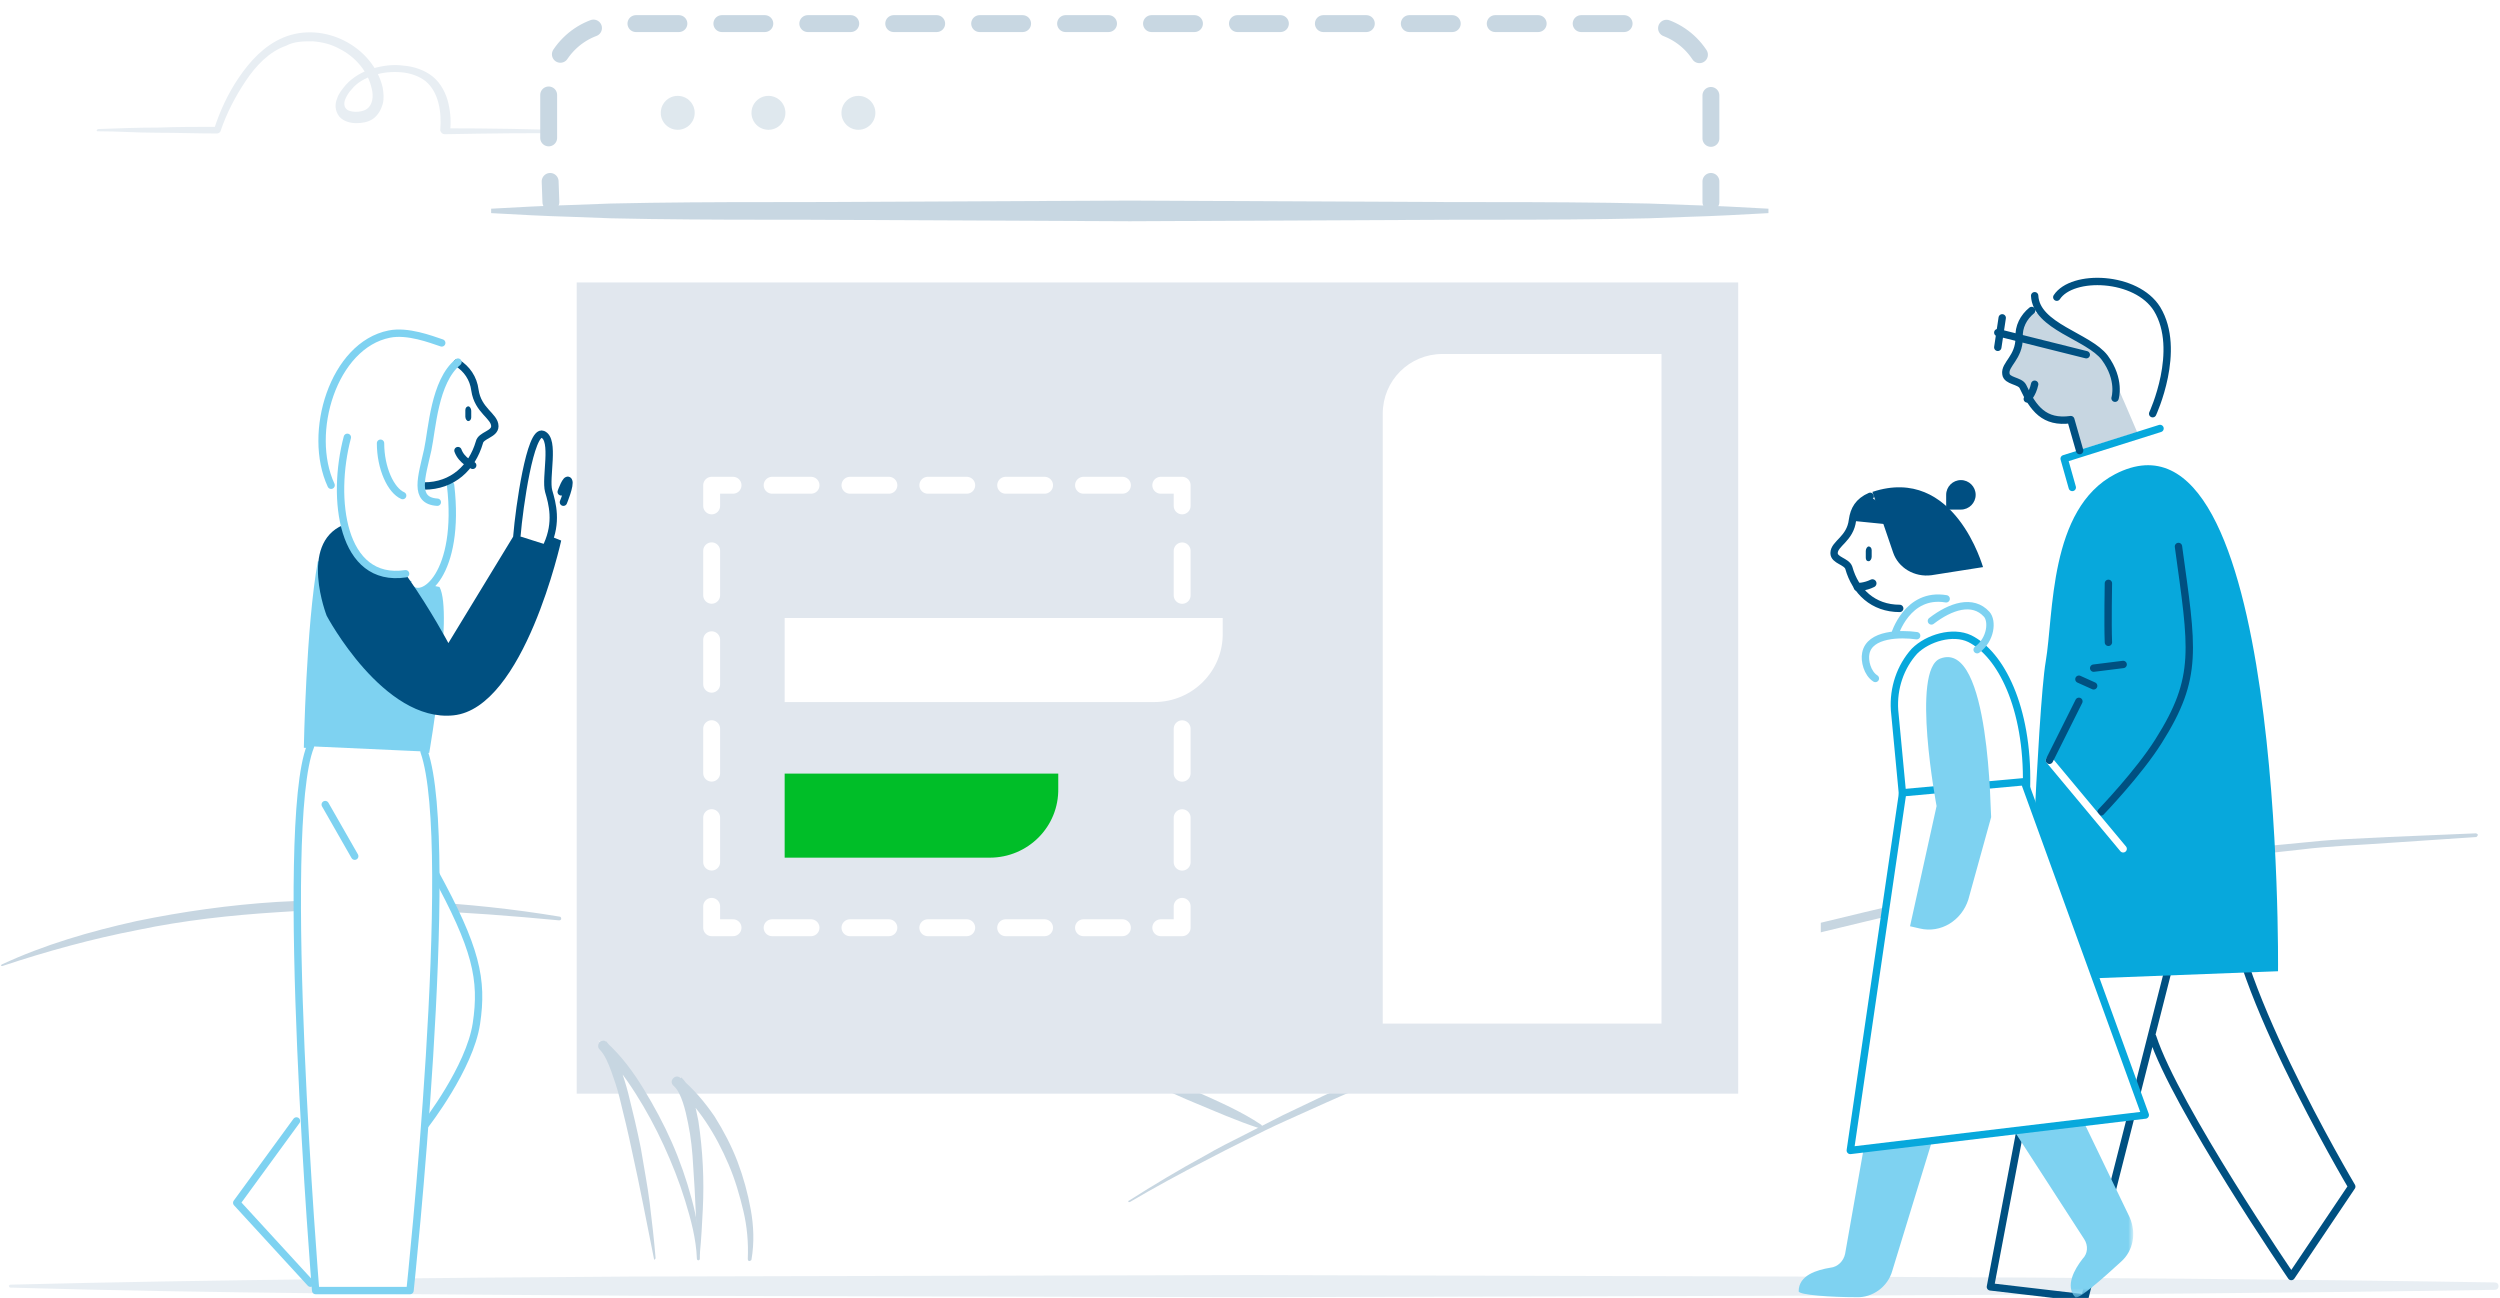 <svg id="Layer_1" xmlns="http://www.w3.org/2000/svg" viewBox="0 0 339 176" enable-background="new 0 0 339 176"><style>.st0{fill:#e8eef3}.st1{fill:#fff}.st2{fill:#c7d6e1}.st3{fill:none;stroke:#7ed2f1;stroke-width:.999;stroke-linecap:round;stroke-linejoin:round}.st4{fill:#7ed2f1}.st5{fill:none;stroke:#005081;stroke-width:.999;stroke-linecap:round;stroke-linejoin:round}.st6{fill:#005081}.st7{fill:none;stroke:#07a8dc;stroke-width:.999;stroke-linecap:round;stroke-linejoin:round}.st8{fill:#07a8dc}.st9{filter:url(#Adobe_OpacityMaskFilter)}.st10{mask:url(#b_2_);fill:#7ed2f1}.st11{fill:#004f82}.st12,.st13{fill:none;stroke:#fff;stroke-width:.999;stroke-linecap:round;stroke-linejoin:round}.st13{stroke:#005081;stroke-width:1.104}.st14{fill:#e9eff4}.st15,.st16{fill:none;stroke:#c8d7e2;stroke-width:2.29;stroke-linecap:round;stroke-linejoin:round}.st16{stroke-dasharray:5.826,5.826}.st17{fill:#c8d7e2}.st18{fill:#e1e7ee}.st19,.st20,.st21{fill:none;stroke:#fff;stroke-width:2.29;stroke-linecap:round;stroke-linejoin:round}.st20,.st21{stroke-dasharray:5.278,5.278}.st21{stroke-dasharray:6.03,6.03}.st22{fill:#00be28}.st23{opacity:.26;fill:#86a6bd}</style><title>Page 1</title><path class="st0" d="M13.3 17.5c2.7-.1 5.4-.2 8.1-.2 2.7-.1 5.4-.1 8.1-.1l-.5.4c.8-2.5 1.9-4.9 3.4-7.1 1.5-2.2 3.4-4.3 6-5.4 5.5-2.3 12.2 1.2 13.5 6.8.1.7.2 1.4 0 2.2-.2.7-.6 1.5-1.3 2-.7.5-1.6.6-2.3.6-.7 0-1.7-.2-2.3-.9-.6-.8-.6-1.7-.3-2.4.2-.7.7-1.3 1.2-1.9 1-1.1 2.3-1.8 3.6-2.2 1.4-.4 2.8-.6 4.2-.4 1.4.1 2.9.6 4 1.5s1.8 2.3 2.1 3.6c.3 1.3.4 2.7.2 4l-.5-.6c5.8 0 11.7.1 17.5.3.1 0 .2.1.2.2s-.1.2-.2.2c-6-.1-11.8 0-17.7.1-.3 0-.5-.2-.6-.5v-.1c.2-2.4-.2-5.1-2-6.6-.9-.7-2.1-1.1-3.3-1.2-1.2-.1-2.5 0-3.7.4-1.2.4-2.3 1-3 1.9-.4.4-.7.9-.9 1.4-.2.5-.1 1 .1 1.2.4.6 2.1.6 2.8.1.8-.5 1-1.7.7-2.8-.5-2.3-2.2-4.3-4.4-5.4-1.1-.6-2.3-.9-3.6-1-1.2 0-2.5 0-3.6.6-2.3.8-4.1 2.7-5.5 4.8-1.4 2.1-2.6 4.4-3.4 6.8-.1.2-.3.3-.5.3-2.7 0-5.4-.1-8.1-.1-2.7 0-5.4-.2-8.1-.2-.1 0-.1-.1-.1-.1.1-.1.1-.2.2-.2"/><path class="st1" d="M153 163s71-46.3 181.8-50M153 145c10.6 4 17 7 17 7"/><path class="st2" d="M153.1 162.8c3.3-2.1 6.8-4.2 10.3-6.1 1.7-1 3.5-1.9 5.3-2.8 1.8-.9 3.5-1.8 5.3-2.7 3.6-1.7 7.2-3.5 10.8-5 3.6-1.6 7.3-3.2 11-4.7l5.6-2.2c1.8-.7 3.7-1.4 5.6-2 3.8-1.3 7.5-2.8 11.3-3.9l11.4-3.6 11.5-3.2 2.9-.8 2.9-.7 5.8-1.4c3.9-.9 7.7-1.9 11.7-2.6l11.7-2.3c3.9-.7 7.9-1.2 11.8-1.8 7.9-1.3 15.8-1.9 23.8-2.7 2-.2 4-.4 6-.5l6-.3 11.9-.5c.1 0 .3.1.3.2s-.1.2-.2.3l-11.9.8c-4 .3-7.9.4-11.9.9-7.9.9-15.8 1.6-23.7 3-3.9.6-7.9 1.1-11.8 1.8l-11.7 2.3c-3.9.7-7.8 1.7-11.6 2.6l-5.8 1.4-2.9.7-2.9.8L230 131c-3.8 1.1-7.6 2.4-11.4 3.6-3.8 1.1-7.5 2.6-11.3 3.9-1.9.7-3.8 1.3-5.6 2l-5.5 2.2c-1.8.7-3.7 1.4-5.5 2.2l-5.5 2.3c-3.7 1.5-7.3 3.2-10.9 4.8-1.8.8-3.6 1.7-5.4 2.6-1.8.9-3.6 1.8-5.3 2.7-3.5 1.8-7 3.7-10.4 5.7h-.2c0-.1 0-.2.1-.2"/><path class="st2" d="M153.2 145c1.6.3 3.1.8 4.7 1.3l4.5 1.8c2.9 1.3 5.9 2.6 8.6 4.4.1.1.2.2.1.4-.1.1-.2.1-.3.1-3.1-1-6-2.3-8.9-3.5-1.5-.6-2.9-1.3-4.4-1.9-1.5-.7-2.9-1.4-4.3-2.3-.1 0-.1-.1 0-.2-.1-.1-.1-.1 0-.1"/><path class="st1" d="M.2 131c23-8.9 49.7-9.4 74.9-6.1"/><path class="st2" d="M.2 130.8c5.8-2.7 12-4.5 18.3-5.9 6.3-1.3 12.7-2.2 19.1-2.6 12.8-.7 25.7-.1 38.3 2 .1 0 .2.1.2.3 0 .1-.1.2-.3.2-12.7-1.2-25.5-2-38.2-1.1-6.3.4-12.7 1.1-18.9 2.4-6.2 1.2-12.4 2.9-18.4 4.9-.1 0-.1 0-.2-.1.1 0 .1-.1.1-.1"/><path class="st1" d="M77.3 147l-.2-125.9M246.9 27.1V145H101.1"/><path class="st0" d="M1.4 174.2c28.1-.7 56.2-.9 84.2-1.1l84.2-.2c56.2.2 112.3.1 168.5 1 .3 0 .5.2.5.5s-.2.5-.5.5c-56.2.9-112.3.8-168.5 1l-84.2-.2c-28.1-.2-56.2-.3-84.2-1.1-.1 0-.2-.1-.2-.3 0 .1.1-.1.2-.1"/><path class="st2" d="M281.8 61.1l-1.2-4.2c-3.6.5-5.1-1.4-6.4-4.5-.4-.9-2.1-.7-2.3-1.7-.2-1.3 1.9-2.2 1.8-4.9 0-1.5.3-3.4 1.7-3.7 0 0 6.8 2.8 10.2 6.3 1.5 4.1 2.4 6 2.4 6l1.8 4.2-8 2.5z"/><path class="st1" d="M58.9 118.2c5.7 10.4 6.6 14.6 5.7 20.6-.9 6-6.9 13.7-6.9 13.7"/><path class="st3" d="M58.9 118.2c5.7 10.4 6.6 14.6 5.7 20.6-.9 6-6.9 13.7-6.9 13.7"/><path class="st4" d="M43.1 76.1c-1.6 8.8-1.9 25.3-1.9 25.3l17 .7s3.3-19 1.4-22.5"/><path class="st1" d="M61.1 65.8c1.4 12-3.9 16.1-5.6 13.8"/><path class="st3" d="M61.1 65.8c1.4 12-3.9 16.1-5.6 13.8"/><path class="st1" d="M62 49.2c1.3.8 2.2 2.1 2.4 3.7.4 2.8 2.7 3.5 2.7 4.9 0 1.1-1.9 1.2-2.1 2.2-1 3.4-3.6 5.9-7.5 5.9"/><path class="st5" d="M62 49.2c1.3.8 2.2 2.1 2.4 3.7.4 2.8 2.7 3.5 2.7 4.9 0 1.1-1.9 1.2-2.1 2.2-1 3.4-3.6 5.9-7.5 5.9m4.6-4.8c.5 1.4 2 2 2 2"/><path class="st6" d="M63.5 57.1c-.2 0-.4-.3-.4-.6v-.9c0-.3.2-.5.4-.5s.4.3.4.6v.9c0 .3-.2.5-.4.5m-17 14.1c4.7-2 14.3 16 14.3 16l9.8-16.1 5.5 2.2S71.1 96 61.5 97C52 98 44.3 83.5 44.3 83.5s-3.8-9.7 2.2-12.3"/><path class="st1" d="M42.1 101.2c-4.4 11 .7 73.8.7 73.8h12.8s6.4-60.3 1.9-73.1"/><path class="st3" d="M42.1 101.2c-4.4 11 .7 73.8.7 73.8h12.8s6.4-60.3 1.9-73.1m4.6-52.8c-3.2 2.6-3.5 9.1-4.1 11.9-.8 3.6-2 6.9 1.3 7.1"/><path class="st1" d="M44.9 65.8c-3.3-7.1.3-19 7.9-20.5 2.5-.5 5.6.7 7.1 1.2"/><path class="st3" d="M44.9 65.8c-3.3-7.1.3-19 7.9-20.5 2.5-.5 5.6.7 7.1 1.2M40.2 152l-8.1 11.1 10 10.9"/><path class="st1" d="M70.1 72.6c.3-3.7 1.8-14.4 3.5-13.7 1.7.7.3 5.9.8 7.7.5 1.7 1.2 4.2-.2 7.3"/><path class="st5" d="M70.1 72.6c.3-3.7 1.8-14.4 3.5-13.7 1.7.7.3 5.9.8 7.7.5 1.7 1.2 4.2-.2 7.3m1.9-7.2s.7-2 1-1.5c.3.5-.7 2.9-.7 2.9"/><path class="st1" d="M51.6 60.1c0 3.4 1.4 6.4 3 7.1"/><path class="st3" d="M51.6 60.1c0 3.4 1.4 6.4 3 7.1m-10.5 41.9l4 7"/><path class="st1" d="M47.1 59.3c-2.2 8.3-.8 19.8 7.9 18.5"/><path class="st3" d="M47.1 59.3c-2.2 8.3-.8 19.8 7.9 18.5"/><path class="st1" d="M256.9 96.3l1.1 11.6s6.4 16.4 1.1 10.2c7.1 8.3 15.6-2 15.7-11.6.2-10.6-3.5-17.8-7.7-19.9-2.3-1.1-5.7-.1-7.5 1.7-1.9 2.1-2.9 5-2.7 8"/><path class="st7" d="M256.9 96.3l1.1 11.6s6.4 16.4 1.1 10.2c7.1 8.3 15.6-2 15.7-11.6.2-10.6-3.5-17.8-7.7-19.9-2.3-1.1-5.7-.1-7.5 1.7-1.9 2.1-2.9 5-2.7 8z"/><path class="st3" d="M263.9 81.2c-5.3-.9-7 4.9-7 4.9m3 .1c-2.1-.3-6.4-.3-6.9 2.4-.2 1 .2 2.7 1.3 3.4m7.6-7.8c2.6-2 5.6-3 7.5-.9.8.9.6 3.4-1.3 4.8"/><path class="st5" d="M302.6 120.1c-1.6 10.6 16.3 40.8 16.3 40.8l-8.2 12.2s-15.7-23-18.8-32.5m-14.3-6.7l-7.7 40.6 12.8 1.5 12.2-48"/><path class="st8" d="M286.8 64.3c-9 4.7-8.3 19-9.4 25.4-1.1 6.4-2.5 43.3-2.5 43.3l34-1.3s.9-79.3-22.1-67.4"/><path class="st4" d="M256.2 136l-6 34c-.2 1-1 1.8-2 1.9-1.8.3-4.3 1-4.3 3.2 0 .5 4.4.8 7.8.8 2.2.1 4.3-1.4 4.9-3.6l10.2-33.3"/><g transform="translate(264 133)"><defs><filter id="Adobe_OpacityMaskFilter" filterUnits="userSpaceOnUse" x=".1" y="1.2" width="25.3" height="41.8"><feColorMatrix values="1 0 0 0 0 0 1 0 0 0 0 0 1 0 0 0 0 0 1 0"/></filter></defs><mask maskUnits="userSpaceOnUse" x=".1" y="1.2" width="25.3" height="41.8" id="b_2_"><g class="st9"><path id="a_2_" class="st1" d="M.1 1.2h25.3V43H.1V1.2z"/></g></mask><path class="st10" d="M.1 6.4L18.6 35c.6.9.5 2-.2 2.7-1.1 1.4-2.4 3.7-1 5.2.4.4 3.7-2.5 6.2-4.8 1.7-1.5 2.1-3.9 1.2-6L9.9 1.2"/></g><path class="st11" d="M253.9 66.7l2.8 8.2c.7 2.1 2.9 3.4 5.2 3.1l7-1.1c0 .1-3.8-13.9-15-10.2"/><path class="st5" d="M275.9 52.1c-.3 1.4-1 2-1 2"/><path class="st1" d="M258 107.5l-7.1 48.5 40-4.8-16.4-45.2-16.5 1.5z"/><path class="st7" d="M258 107.5l-7.1 48.5 40-4.8-16.4-45.2-16.5 1.5z"/><path class="st4" d="M263.1 89.3c-4 1.5-.5 20-.5 20l-3.6 16.3 1.3.3c2.9.7 5.7-1.1 6.6-3.9l3.1-11.2c-.1 0-.1-24.1-6.9-21.5"/><path class="st5" d="M295.4 74.1c1.9 13.9 2.8 17.7-2.7 26.4-2.7 4.3-7.8 9.6-7.8 9.6m1-31s-.1 5.5 0 8m-2 3.5l4-.5m-6 2l2 .9"/><path class="st12" d="M277.9 103.1l10 12"/><path class="st5" d="M281.9 95.1l-4 8m5-55l-12-3m.6-2l-.6 4m5-7c.2 4.2 7.3 5.5 9.5 8.4 2.2 3 1.4 5.5 1.4 5.5m-7.9-13.7c2.1-3.2 10.8-2.9 13.6 1.6 3.4 5.6-.6 14.2-.6 14.2"/><path class="st7" d="M292.9 58.1l-13 4.1 1.1 3.9"/><path class="st5" d="M275.5 42.1c-1.1.9-1.8 2.2-1.7 3.7 0 2.7-2 3.6-1.8 4.9.1 1 1.9.9 2.3 1.7 1.4 3 2.9 5 6.5 4.5l1.2 4.2"/><path class="st11" d="M265.9 69.1h-2v-2c0-1.1.9-2 2-2s2 .9 2 2-.9 2-2 2"/><path class="st1" d="M253.6 67.3c-1.6.7-2.2 1.8-2.4 3.2-.3 2.6-2.5 3.2-2.5 4.5 0 1 1.7 1.1 2 2 .9 3.2 3.3 5.5 6.9 5.5"/><path class="st5" d="M253.6 67.3c-1.6.7-2.2 1.8-2.4 3.2-.3 2.6-2.5 3.2-2.5 4.5 0 1 1.7 1.1 2 2 .9 3.2 3.3 5.5 6.9 5.5"/><path class="st13" d="M253.9 79.1c-1 .5-2 .5-2 .5"/><path class="st11" d="M253 67.1c-1 1.5-2.1 3.5-2.1 3.5l5 .5-.3-2.6-2.6-1.4"/><path class="st6" d="M253.4 76.1c.2 0 .4-.3.4-.6v-.9c0-.3-.2-.5-.4-.5s-.4.3-.4.6v.9c0 .3.1.5.4.5"/><g><path class="st1" d="M192.5 74.2h-1.4"/><path class="st14" d="M192.5 74.3c-.1.3-.2.3-.3.4-.1 0-.2.1-.3.1-.2 0-.5 0-.7-.3-.1-.1-.1-.3 0-.4.2-.3.5-.3.7-.3.1 0 .2 0 .3.1.1 0 .2.1.3.4.1-.2.1-.1 0 0z"/><path class="st1" d="M192.5 81.1h-1.4"/><path class="st14" d="M192.5 81.2c-.1.3-.2.3-.3.4-.1 0-.2.1-.3.1-.2 0-.5 0-.7-.3-.1-.1-.1-.3 0-.4.2-.3.5-.3.7-.3.1 0 .2 0 .3.1.1 0 .2.1.3.4.1-.1.1 0 0 0z"/><path class="st1" d="M192.5 83.7h-1.4"/><path class="st14" d="M192.5 83.8c-.1.3-.2.3-.3.4-.1 0-.2.1-.3.1-.2 0-.5 0-.7-.3-.1-.1-.1-.3 0-.4.2-.3.5-.3.7-.3.1 0 .2 0 .3.1.1 0 .2.1.3.4.1-.1.1-.1 0 0z"/><g><path class="st1" d="M192.5 90.9h-1.4"/><path class="st14" d="M192.5 91c-.1.3-.2.3-.3.4-.1 0-.2.1-.3.1-.2 0-.5 0-.7-.3-.1-.1-.1-.3 0-.4.2-.3.5-.3.7-.3.1 0 .2 0 .3.1.1 0 .2.1.3.4.1-.1.1 0 0 0z"/></g><g><path class="st1" d="M192.5 97.9h-1.4"/><path class="st14" d="M192.5 97.9c-.1.3-.2.3-.3.4-.1 0-.2.1-.3.1-.2 0-.5 0-.7-.3-.1-.1-.1-.3 0-.4.2-.3.5-.3.7-.3.1 0 .2 0 .3.1.1 0 .2.1.3.4.1-.1.1 0 0 0z"/></g><g><path class="st1" d="M192.5 104.4h-1.4"/><path class="st14" d="M192.5 104.5c-.1.3-.2.3-.3.4-.1 0-.2.1-.3.1-.2 0-.5 0-.7-.3-.1-.1-.1-.3 0-.4.2-.3.5-.3.7-.3.1 0 .2 0 .3.1.1 0 .2.1.3.4.1-.1.1-.1 0 0z"/></g><g><path class="st1" d="M74.7 27.4l-.3-8.9v-5.9c0-5.2 4.2-9.4 9.4-9.4h138.8c5.2 0 9.4 4.2 9.4 9.4v14.9"/><path class="st15" d="M74.7 27.4l-.1-2.8"/><path class="st16" d="M74.4 18.7V12.6c0-5.2 4.2-9.4 9.4-9.4h138.8c5.2 0 9.4 4.2 9.4 9.4v9.1"/><path class="st15" d="M232 24.6v2.8"/><path class="st1" d="M239.8 28.6H66.6"/><path class="st17" d="M239.8 28.9c-3.6.2-7.2.4-10.8.5l-5.4.2-5.4.1c-7.2.1-14.4.1-21.7.1l-43.3.2-43.3-.2c-7.2 0-14.4 0-21.7-.1l-5.4-.1-5.4-.2c-3.6-.1-7.2-.3-10.8-.5v-.6c3.6-.2 7.2-.4 10.8-.5l5.4-.2 5.4-.1c7.2-.1 14.4-.1 21.7-.1l43.3-.2 43.3.2c7.2 0 14.4 0 21.7.1l5.4.1 5.4.2c3.6.1 7.2.3 10.8.5v.6z"/><path class="st1" d="M94.1 76.5h65.7v42.3H94.1zM159.8 64.3H94.1V55c0-6.7 5.5-12.2 12.2-12.2h53.5v21.5z"/><path class="st1" d="M149.6 86c-8 0-10.7 3.7-12.4 6.7-1.6 2.9-5.1 6.8-10.6 8.2-5.5 1.4-7.8 4.7-7.8 7.8h31.1l-.3-22.7z"/><path class="st18" d="M78.2 148.3v-110h157.5v110H117.8z"/><path class="st19" d="M160.3 122.9v2.9h-2.9"/><path class="st20" d="M152.2 125.8H102"/><path class="st19" d="M99.4 125.8h-2.9v-2.9"/><path class="st21" d="M96.5 116.9V71.7"/><path class="st19" d="M96.5 68.6v-2.8h2.9"/><path class="st20" d="M104.7 65.8h50.1"/><path class="st19" d="M157.4 65.8h2.9v2.8"/><path class="st21" d="M160.3 74.7v45.2"/><path class="st1" d="M156.5 95.2h-50.1V83.8h59.4v2c.1 5.2-4.1 9.4-9.3 9.4z"/><path class="st22" d="M134.2 116.3h-27.8v-11.4h37.1v2c.1 5.2-4.1 9.4-9.3 9.4z"/><g><path class="st1" d="M225.3 138.8h-37.8V56.1c0-4.5 3.6-8.1 8.1-8.1h29.7v90.8z"/></g><circle class="st23" cx="91.9" cy="15.3" r="2.3"/><circle class="st23" cx="104.2" cy="15.3" r="2.3"/><circle class="st23" cx="116.4" cy="15.3" r="2.3"/></g></g><g><path class="st1" d="M88.1 170s-3.4-25.3-7-29c6.1 5.4 13 20.4 13 29"/><path class="st2" d="M88.7 170.8c-1-4.9-1.9-9.8-3-14.7-.5-2.4-1.1-4.9-1.7-7.3-.3-1.2-.7-2.4-1.1-3.5-.4-1.1-.9-2.3-1.6-3-.3-.3-.2-.7 0-1 .3-.2.7-.3.9 0 2.1 1.9 3.7 4.1 5.1 6.4 1.4 2.3 2.7 4.7 3.8 7.2 1.1 2.5 2 5.1 2.7 7.7.7 2.6 1.2 5.4 1.1 8.1 0 .1-.1.2-.2.2s-.2-.1-.2-.2c-.1-2.7-.8-5.3-1.6-7.9-.8-2.6-1.8-5.1-2.9-7.5-1.1-2.4-2.4-4.8-3.8-7s-3-4.4-4.9-6.1l.9-1c1 1.1 1.4 2.3 1.9 3.5.4 1.2.8 2.4 1.1 3.6.6 2.4 1.2 4.9 1.7 7.4.4 2.5.9 5 1.2 7.4.3 2.5.6 5 .8 7.5 0 .1 0 .1-.1.1 0 .2-.1.1-.1.1"/><path class="st1" d="M95 170.5s.9-20-2.9-23.5c6.5 5.1 10.7 16.6 9.9 24"/><path class="st2" d="M94.6 170.2c-.2-4-.3-8-.6-12-.1-2-.3-4-.7-5.9-.2-1-.4-1.9-.7-2.8-.3-.9-.7-1.8-1.3-2.3-.3-.3-.3-.7 0-1 .3-.3.7-.3 1 0 1.8 1.5 3.3 3.3 4.6 5.2 1.2 1.9 2.3 4 3.1 6.1.8 2.1 1.4 4.3 1.8 6.5.4 2.2.5 4.5.1 6.8 0 .1-.2.2-.3.2-.1 0-.2-.1-.2-.3.1-2.2-.1-4.4-.6-6.5-.5-2.1-1.1-4.2-2-6.3-1.7-4-4.1-7.9-7.4-10.7l1-1.1c.9.9 1.3 1.9 1.6 2.9.3 1 .5 2 .7 3 .3 2 .5 4 .6 6 .1 2 .1 4 0 6s-.2 4-.4 6c0 .1-.1.1-.1.1-.2.3-.2.2-.2.1"/></g></svg>